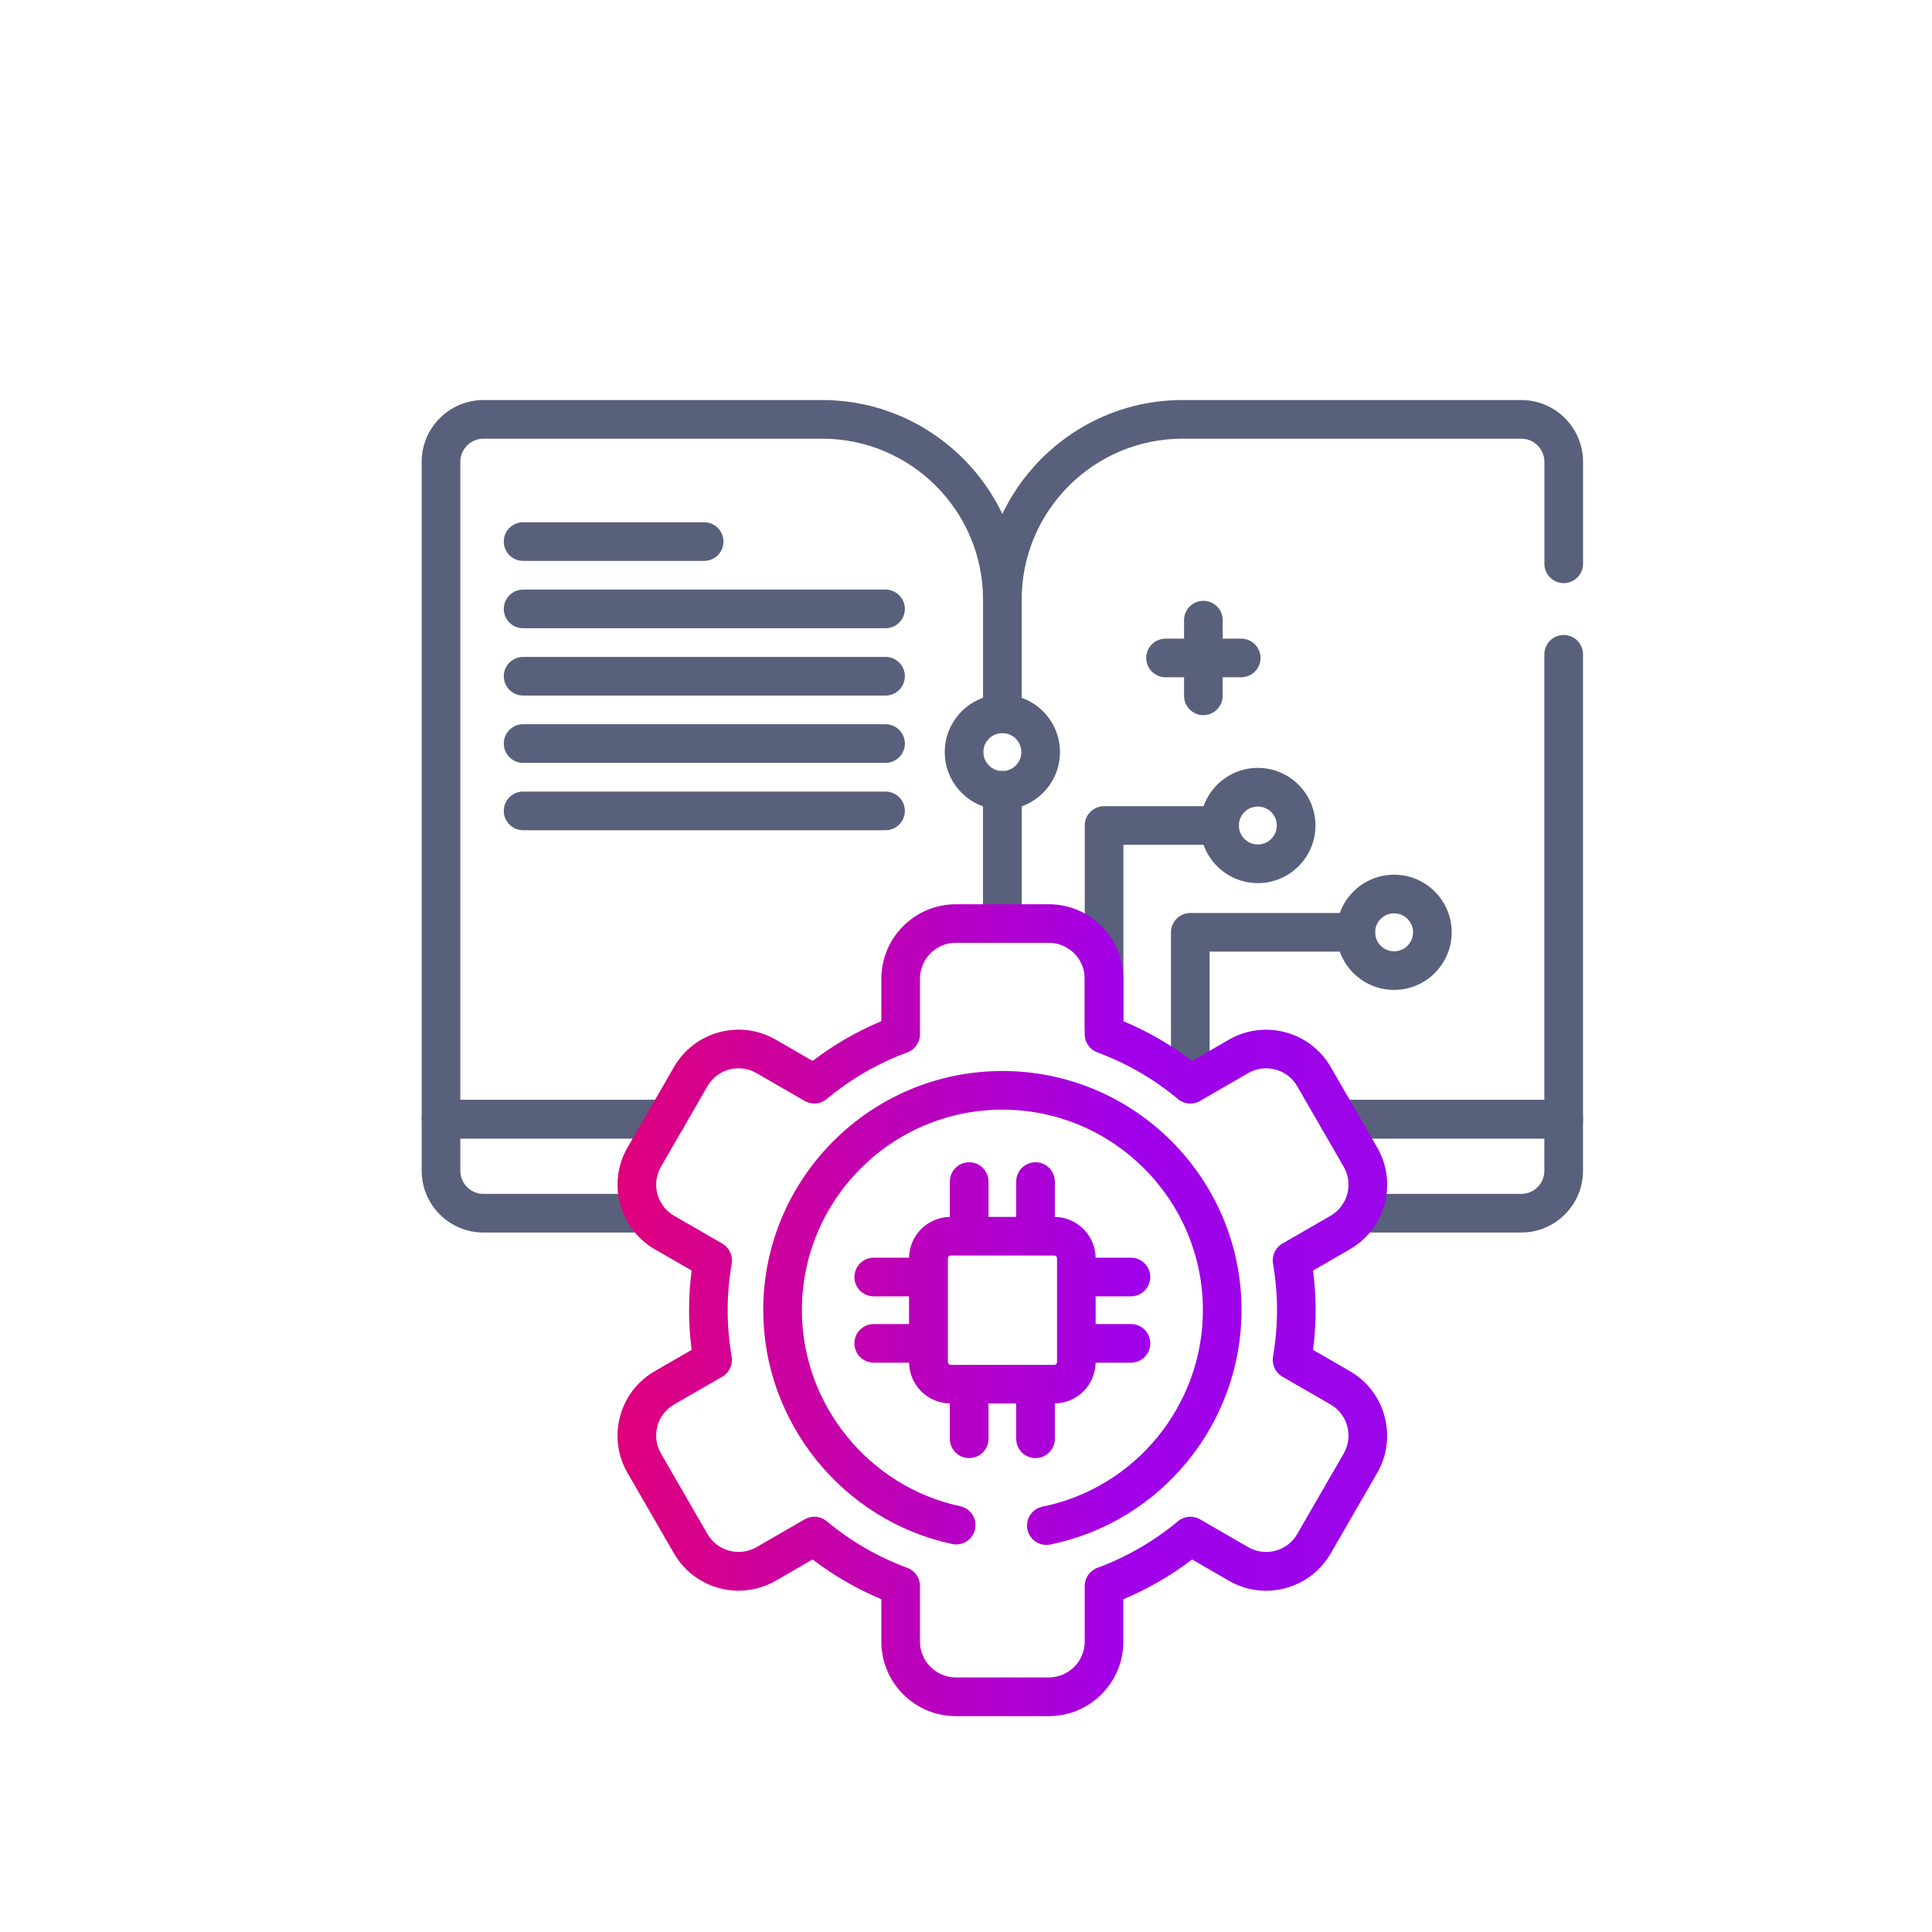<?xml version="1.0" encoding="UTF-8"?>
<svg id="Layer_1" data-name="Layer 1" xmlns="http://www.w3.org/2000/svg" xmlns:xlink="http://www.w3.org/1999/xlink" viewBox="0 0 500 500">
  <defs>
    <style>
      .cls-1 {
        fill: #59607c;
      }

      .cls-2 {
        fill: url(#linear-gradient);
      }
    </style>
    <linearGradient id="linear-gradient" x1="159.81" y1="298.84" x2="1485.26" y2="298.84" gradientUnits="userSpaceOnUse">
      <stop offset="0" stop-color="#e0007b"/>
      <stop offset=".1" stop-color="#a000e9"/>
      <stop offset=".36" stop-color="#891ae8"/>
      <stop offset=".69" stop-color="#00b5e5"/>
      <stop offset="1" stop-color="#a000e9"/>
    </linearGradient>
  </defs>
  <path class="cls-1" d="M172.39,294.65h-58.26c-2.76,0-5-2.24-5-5V119.52c0-8.82,7.17-15.99,15.99-15.99h87.65c28.47,0,51.64,23.17,51.64,51.64,0,2.76-2.24,5-5,5s-5-2.24-5-5c0-22.96-18.68-41.64-41.64-41.64h-87.65c-3.3,0-5.99,2.69-5.99,5.99v165.13h53.26c2.76,0,5,2.24,5,5s-2.24,5-5,5Z"/>
  <path class="cls-1" d="M166.87,318.98h-41.75c-8.82,0-15.99-7.17-15.99-15.99v-13.34c0-2.76,2.24-5,5-5h58.26c2.76,0,5,2.24,5,5s-2.24,5-5,5h-53.26v8.34c0,3.3,2.69,5.99,5.99,5.99h41.75c2.76,0,5,2.24,5,5s-2.24,5-5,5Z"/>
  <path class="cls-1" d="M259.41,244c-2.76,0-5-2.24-5-5v-34.46c0-2.76,2.24-5,5-5s5,2.24,5,5v34.46c0,2.76-2.24,5-5,5Z"/>
  <path class="cls-1" d="M404.68,294.65h-58.26c-2.76,0-5-2.24-5-5s2.24-5,5-5h53.26v-115.32c0-2.76,2.24-5,5-5s5,2.24,5,5v120.32c0,2.76-2.24,5-5,5Z"/>
  <path class="cls-1" d="M259.41,189.73c-2.76,0-5-2.24-5-5v-29.56c0-28.47,23.17-51.64,51.64-51.64h87.65c8.82,0,15.99,7.17,15.99,15.99v26.39c0,2.76-2.24,5-5,5s-5-2.24-5-5v-26.39c0-3.3-2.69-5.99-5.99-5.99h-87.65c-22.96,0-41.64,18.68-41.64,41.64v29.56c0,2.76-2.24,5-5,5Z"/>
  <path class="cls-1" d="M393.69,318.98h-41.75c-2.76,0-5-2.24-5-5s2.24-5,5-5h41.75c3.3,0,5.99-2.69,5.99-5.99v-8.34h-53.26c-2.76,0-5-2.24-5-5s2.24-5,5-5h58.26c2.76,0,5,2.24,5,5v13.34c0,8.82-7.17,15.99-15.99,15.99Z"/>
  <path class="cls-1" d="M259.41,209.55c-8.22,0-14.91-6.69-14.91-14.91s6.69-14.91,14.91-14.91,14.91,6.69,14.91,14.91-6.69,14.91-14.91,14.91ZM259.41,189.73c-2.71,0-4.91,2.2-4.91,4.91s2.2,4.91,4.91,4.91,4.91-2.2,4.91-4.91-2.2-4.91-4.91-4.91Z"/>
  <path class="cls-1" d="M259.41,240.91c-2.76,0-5-2.24-5-5v-31.36c0-2.76,2.24-5,5-5s5,2.24,5,5v31.36c0,2.76-2.24,5-5,5Z"/>
  <g>
    <path class="cls-1" d="M325.53,228.55c-8.22,0-14.91-6.69-14.91-14.91s6.69-14.91,14.91-14.91,14.91,6.69,14.91,14.91-6.69,14.91-14.91,14.91ZM325.53,208.73c-2.71,0-4.91,2.2-4.91,4.91s2.2,4.91,4.91,4.91,4.91-2.2,4.91-4.91-2.2-4.91-4.91-4.91Z"/>
    <path class="cls-1" d="M285.73,271c-2.76,0-5-2.24-5-5v-52.36c0-2.76,2.24-5,5-5h29.9c2.76,0,5,2.24,5,5s-2.24,5-5,5h-24.9v47.36c0,2.76-2.24,5-5,5Z"/>
  </g>
  <g>
    <path class="cls-1" d="M360.79,256.19c-8.22,0-14.91-6.69-14.91-14.91s6.69-14.91,14.91-14.91,14.91,6.69,14.91,14.91-6.69,14.91-14.91,14.91ZM360.79,236.37c-2.71,0-4.91,2.2-4.91,4.91s2.2,4.91,4.91,4.91,4.91-2.2,4.91-4.91-2.2-4.91-4.91-4.91Z"/>
    <path class="cls-1" d="M308.05,285.53c-2.76,0-5-2.24-5-5v-39.25c0-2.76,2.24-5,5-5h42.84c2.76,0,5,2.24,5,5s-2.24,5-5,5h-37.84v34.25c0,2.76-2.24,5-5,5Z"/>
  </g>
  <path class="cls-1" d="M182.23,145.16h-46.85c-2.76,0-5-2.24-5-5s2.24-5,5-5h46.85c2.76,0,5,2.24,5,5s-2.24,5-5,5Z"/>
  <path class="cls-1" d="M229.18,162.59h-93.8c-2.76,0-5-2.24-5-5s2.24-5,5-5h93.8c2.76,0,5,2.24,5,5s-2.24,5-5,5Z"/>
  <path class="cls-1" d="M229.18,180.01h-93.8c-2.76,0-5-2.24-5-5s2.24-5,5-5h93.8c2.76,0,5,2.24,5,5s-2.24,5-5,5Z"/>
  <path class="cls-1" d="M229.18,197.43h-93.8c-2.76,0-5-2.24-5-5s2.24-5,5-5h93.8c2.76,0,5,2.24,5,5s-2.24,5-5,5Z"/>
  <path class="cls-1" d="M229.18,214.86h-93.8c-2.76,0-5-2.24-5-5s2.24-5,5-5h93.8c2.76,0,5,2.24,5,5s-2.24,5-5,5Z"/>
  <g>
    <path class="cls-1" d="M311.43,185.08c-2.76,0-5-2.24-5-5v-19.59c0-2.76,2.24-5,5-5s5,2.24,5,5v19.59c0,2.76-2.24,5-5,5Z"/>
    <path class="cls-1" d="M321.23,175.28h-19.59c-2.76,0-5-2.24-5-5s2.24-5,5-5h19.59c2.76,0,5,2.24,5,5s-2.24,5-5,5Z"/>
  </g>
  <path class="cls-2" d="M911.81,311.74v36.67c0,1.89-1.07,3.62-2.76,4.47-1.13.57-28.04,13.86-55.57,13.86s-54.44-13.3-55.57-13.86c-.25-.13-25.97-12.8-51.1-12.8-20.32,0-41.02,8.29-48.33,11.53v80.8c0,2.76-2.24,5-5,5s-5-2.24-5-5v-244c0-2.76,2.24-5,5-5s5,2.24,5,5v5.65c10.01-4.1,29.01-10.65,48.33-10.65,27.53,0,54.44,13.3,55.57,13.86.25.13,25.97,12.8,51.1,12.8,3.96,0,8.21-.32,12.62-.96,20.44-2.94,38.3-11.76,38.48-11.85,1.55-.77,3.39-.69,4.86.22,1.47.91,2.37,2.52,2.37,4.25v50c0,2.76-2.24,5-5,5s-5-2.24-5-5v-42.31c-7.55,3.09-20.22,7.57-34.29,9.59-4.88.7-9.61,1.06-14.05,1.06-27.53,0-54.44-13.29-55.57-13.86-.25-.13-25.97-12.81-51.1-12.81-20.32,0-41.02,8.29-48.33,11.53v135.78c10.01-4.1,29.01-10.65,48.33-10.65,27.53,0,54.44,13.29,55.57,13.86.25.13,25.97,12.81,51.1,12.81,20.31,0,41.01-8.29,48.33-11.53v-33.47c0-2.76,2.24-5,5-5s5,2.24,5,5ZM823.72,308.07c2.6,2.6,6.82,2.6,9.43,0,2.6-2.61,2.6-6.83,0-9.43-2.61-2.61-6.83-2.61-9.43,0-2.61,2.6-2.61,6.82,0,9.43ZM349.35,323.31l-9.53,5.5c.44,3.44.66,6.88.66,10.27s-.22,6.83-.66,10.27l9.53,5.5h0c9.21,5.32,12.38,17.14,7.06,26.35l-12.03,20.83c-2.58,4.46-6.74,7.65-11.71,8.99-4.98,1.33-10.18.65-14.64-1.93l-9.52-5.5c-5.49,4.19-11.45,7.64-17.79,10.29v10.97c0,10.64-8.65,19.29-19.29,19.29h-24.05c-10.64,0-19.29-8.65-19.29-19.29v-10.97c-6.34-2.66-12.3-6.1-17.79-10.29l-9.52,5.5c-9.21,5.32-21.03,2.15-26.35-7.06l-12.03-20.83c-2.58-4.46-3.26-9.66-1.93-14.64,1.33-4.98,4.53-9.14,8.99-11.71l9.53-5.5c-.44-3.44-.66-6.88-.66-10.27s.22-6.83.66-10.27l-9.53-5.5c-9.21-5.32-12.38-17.14-7.06-26.35l12.03-20.83c2.58-4.46,6.74-7.66,11.71-8.99,4.98-1.33,10.18-.65,14.64,1.93l9.52,5.5c5.49-4.19,11.45-7.64,17.79-10.29v-10.97c0-10.64,8.65-19.29,19.29-19.29h24.05c10.64,0,19.29,8.65,19.29,19.29v10.97c6.34,2.66,12.3,6.1,17.79,10.29l9.52-5.5c9.21-5.32,21.03-2.15,26.35,7.06l12.03,20.83c2.58,4.46,3.26,9.66,1.93,14.64-1.33,4.98-4.53,9.14-8.99,11.71ZM347.75,301.95l-12.03-20.83c-2.56-4.44-8.26-5.96-12.69-3.4l-12.47,7.2c-1.82,1.05-4.09.85-5.7-.49-6.26-5.21-13.28-9.27-20.87-12.07-1.96-.72-3.27-2.6-3.27-4.69v-14.38c0-5.12-4.17-9.29-9.29-9.29h-24.05c-5.12,0-9.29,4.17-9.29,9.29v14.38c0,2.09-1.31,3.97-3.27,4.69-7.59,2.8-14.61,6.86-20.87,12.07-1.61,1.34-3.88,1.54-5.7.49l-12.47-7.2c-2.15-1.24-4.65-1.57-7.05-.93-2.4.64-4.4,2.18-5.64,4.33l-12.03,20.83c-2.56,4.44-1.04,10.13,3.4,12.69l12.47,7.2c1.81,1.05,2.78,3.11,2.43,5.17-.69,4.03-1.04,8.09-1.04,12.05s.35,8.02,1.04,12.05c.35,2.06-.62,4.13-2.43,5.17l-12.47,7.2c-2.15,1.24-3.69,3.24-4.33,5.64-.64,2.4-.31,4.9.93,7.05l12.03,20.83c2.56,4.44,8.25,5.96,12.69,3.4l12.47-7.2c.78-.45,1.64-.67,2.5-.67,1.14,0,2.28.39,3.2,1.16,6.26,5.21,13.28,9.27,20.87,12.07,1.96.72,3.27,2.6,3.27,4.69v14.38c0,5.12,4.17,9.29,9.29,9.29h24.05c5.12,0,9.29-4.17,9.29-9.29v-14.38c0-2.09,1.31-3.97,3.27-4.69,7.59-2.8,14.61-6.86,20.87-12.07,1.61-1.34,3.88-1.54,5.7-.49l12.47,7.2c2.15,1.24,4.65,1.57,7.05.93,2.4-.64,4.4-2.18,5.64-4.33l12.03-20.83c2.56-4.44,1.04-10.13-3.4-12.69l-12.47-7.2c-1.81-1.05-2.78-3.11-2.43-5.17.69-4.03,1.04-8.09,1.04-12.05s-.35-8.02-1.04-12.05c-.35-2.06.62-4.13,2.43-5.17l12.47-7.2c4.44-2.56,5.96-8.25,3.4-12.69ZM267.99,377.36c-2.76,0-5-2.24-5-5v-9.14h-7.17v9.14c0,2.76-2.24,5-5,5s-5-2.24-5-5v-9.15c-5.78-.08-10.47-4.77-10.55-10.55h-9.15c-2.76,0-5-2.24-5-5s2.24-5,5-5h9.14v-7.17h-9.14c-2.76,0-5-2.24-5-5s2.24-5,5-5h9.15c.08-5.78,4.77-10.47,10.55-10.55v-9.15c0-2.76,2.24-5,5-5s5,2.24,5,5v9.14h7.17v-9.14c0-2.76,2.24-5,5-5s5,2.24,5,5v9.15c5.78.08,10.47,4.77,10.55,10.55h9.15c2.76,0,5,2.24,5,5s-2.24,5-5,5h-9.14v7.17h9.14c2.76,0,5,2.24,5,5s-2.24,5-5,5h-9.15c-.08,5.78-4.77,10.47-10.55,10.55v9.15c0,2.76-2.24,5-5,5ZM245.98,353.22h26.86c.4,0,.72-.32.72-.72v-26.85c0-.4-.32-.72-.72-.72h-4.83s0,0,0,0,0,0,0,0h-17.15s0,0,0,0,0,0,0,0h-4.83c-.4,0-.72.32-.72.72v26.85c0,.4.32.72.72.72ZM259.41,277.18c-34.13,0-61.89,27.77-61.89,61.89,0,29.01,20.56,54.46,48.89,60.52,2.7.58,5.36-1.14,5.94-3.84.58-2.7-1.14-5.36-3.84-5.94-23.75-5.08-40.98-26.42-40.98-50.74,0-28.61,23.28-51.89,51.89-51.89s51.89,23.28,51.89,51.89c0,24.59-17.46,45.97-41.51,50.85-2.71.55-4.46,3.19-3.91,5.89.48,2.37,2.57,4.01,4.9,4.01.33,0,.66-.03,1-.1,28.7-5.82,49.52-31.33,49.52-60.66,0-34.13-27.76-61.89-61.89-61.89ZM833.14,251.5c2.6-2.6,2.6-6.82,0-9.43-2.61-2.6-6.83-2.6-9.43,0-2.61,2.61-2.61,6.83,0,9.43,2.6,2.61,6.82,2.61,9.43,0ZM760.14,268.4c-3.68,0-6.67,2.99-6.67,6.67s2.99,6.67,6.67,6.67,6.67-2.99,6.67-6.67-2.99-6.67-6.67-6.67ZM840.14,281.74c3.68,0,6.67-2.99,6.67-6.67s-2.99-6.67-6.67-6.67-6.67,2.99-6.67,6.67,2.99,6.67,6.67,6.67ZM906.81,275.07c-3.68,0-6.67,2.99-6.67,6.67s2.99,6.67,6.67,6.67,6.67-2.99,6.67-6.67-2.99-6.67-6.67-6.67ZM1485.25,261.24c-.14,16.88-13.92,30.57-30.83,30.57s-30.69-13.69-30.83-30.57c0,0,0-.02,0-.03,0-.08,0-.16,0-.24,0-.11.03-.22.03-.33.01-.18.02-.36.05-.54.03-.18.08-.35.13-.52.03-.11.04-.22.08-.32l23.55-64.75h-22.12c-.26.04-.53.08-.8.08h-16.25v113.42h17.11c15.45,0,28.01,12.57,28.01,28.01,0,2.76-2.24,5-5,5h-13.15c-2.76,0-5-2.24-5-5s2.24-5,5-5h7.45c-2.17-7.51-9.11-13.01-17.3-13.01h-63.85c-8.2,0-15.13,5.51-17.3,13.01h63.84c2.76,0,5,2.24,5,5s-2.24,5-5,5h-69.55c-2.76,0-5-2.24-5-5,0-15.45,12.57-28.01,28.01-28.01h17.11v-113.42h-16.25c-.28,0-.54-.04-.8-.08h-22.12l23.55,64.75c.04.11.05.22.08.32.05.17.1.34.13.52.03.18.04.36.05.54,0,.11.03.21.03.33,0,.08,0,.16,0,.24,0,0,0,.02,0,.03-.14,16.88-13.92,30.57-30.83,30.57s-30.69-13.69-30.83-30.57c0,0,0-.02,0-.03,0-.08,0-.16,0-.24,0-.11.03-.22.03-.33.01-.18.02-.36.05-.54.03-.18.08-.35.13-.52.03-.11.04-.22.08-.32l25.84-71.04c.19-.53.47-1.01.82-1.43.89-1.37,2.43-2.28,4.19-2.28h24.97c2.48-17.49,17.54-30.99,35.7-30.99s33.23,13.5,35.71,30.99h24.97c1.76,0,3.3.91,4.19,2.28.34.42.62.9.82,1.43l25.84,71.04c.04.11.05.22.08.32.05.17.1.34.13.52.03.18.04.36.05.54,0,.11.03.21.03.33,0,.08,0,.16,0,.24,0,0,0,.02,0,.03ZM1388.63,194.68v113.29h9.63v-113.29h-9.63ZM1454.42,204.57l-18.7,51.41h37.39l-18.7-51.41ZM1367.88,184.52h51.14c-2.37-11.95-12.93-20.99-25.57-20.99s-23.2,9.04-25.57,20.99ZM1313.77,255.98h37.39l-18.7-51.41-18.7,51.41ZM1352.7,265.98h-40.46c2.25,9.08,10.46,15.84,20.23,15.84s17.99-6.75,20.23-15.84ZM1474.65,265.98h-40.46c2.25,9.08,10.46,15.84,20.23,15.84s17.99-6.75,20.23-15.84ZM776.57,242.07c-2.6-2.6-6.82-2.6-9.43,0-2.6,2.61-2.6,6.83,0,9.43,2.61,2.61,6.83,2.61,9.43,0,2.61-2.6,2.61-6.82,0-9.43ZM800.14,228.4c-3.68,0-6.67,2.99-6.67,6.67s2.99,6.67,6.67,6.67,6.67-2.99,6.67-6.67-2.99-6.67-6.67-6.67ZM776.57,308.07c2.61-2.61,2.61-6.83,0-9.43-2.6-2.61-6.82-2.61-9.43,0-2.6,2.6-2.6,6.82,0,9.43,2.61,2.6,6.83,2.6,9.43,0ZM800.14,308.4c-3.68,0-6.67,2.99-6.67,6.67s2.99,6.67,6.67,6.67,6.67-2.99,6.67-6.67-2.99-6.67-6.67-6.67Z"/>
</svg>